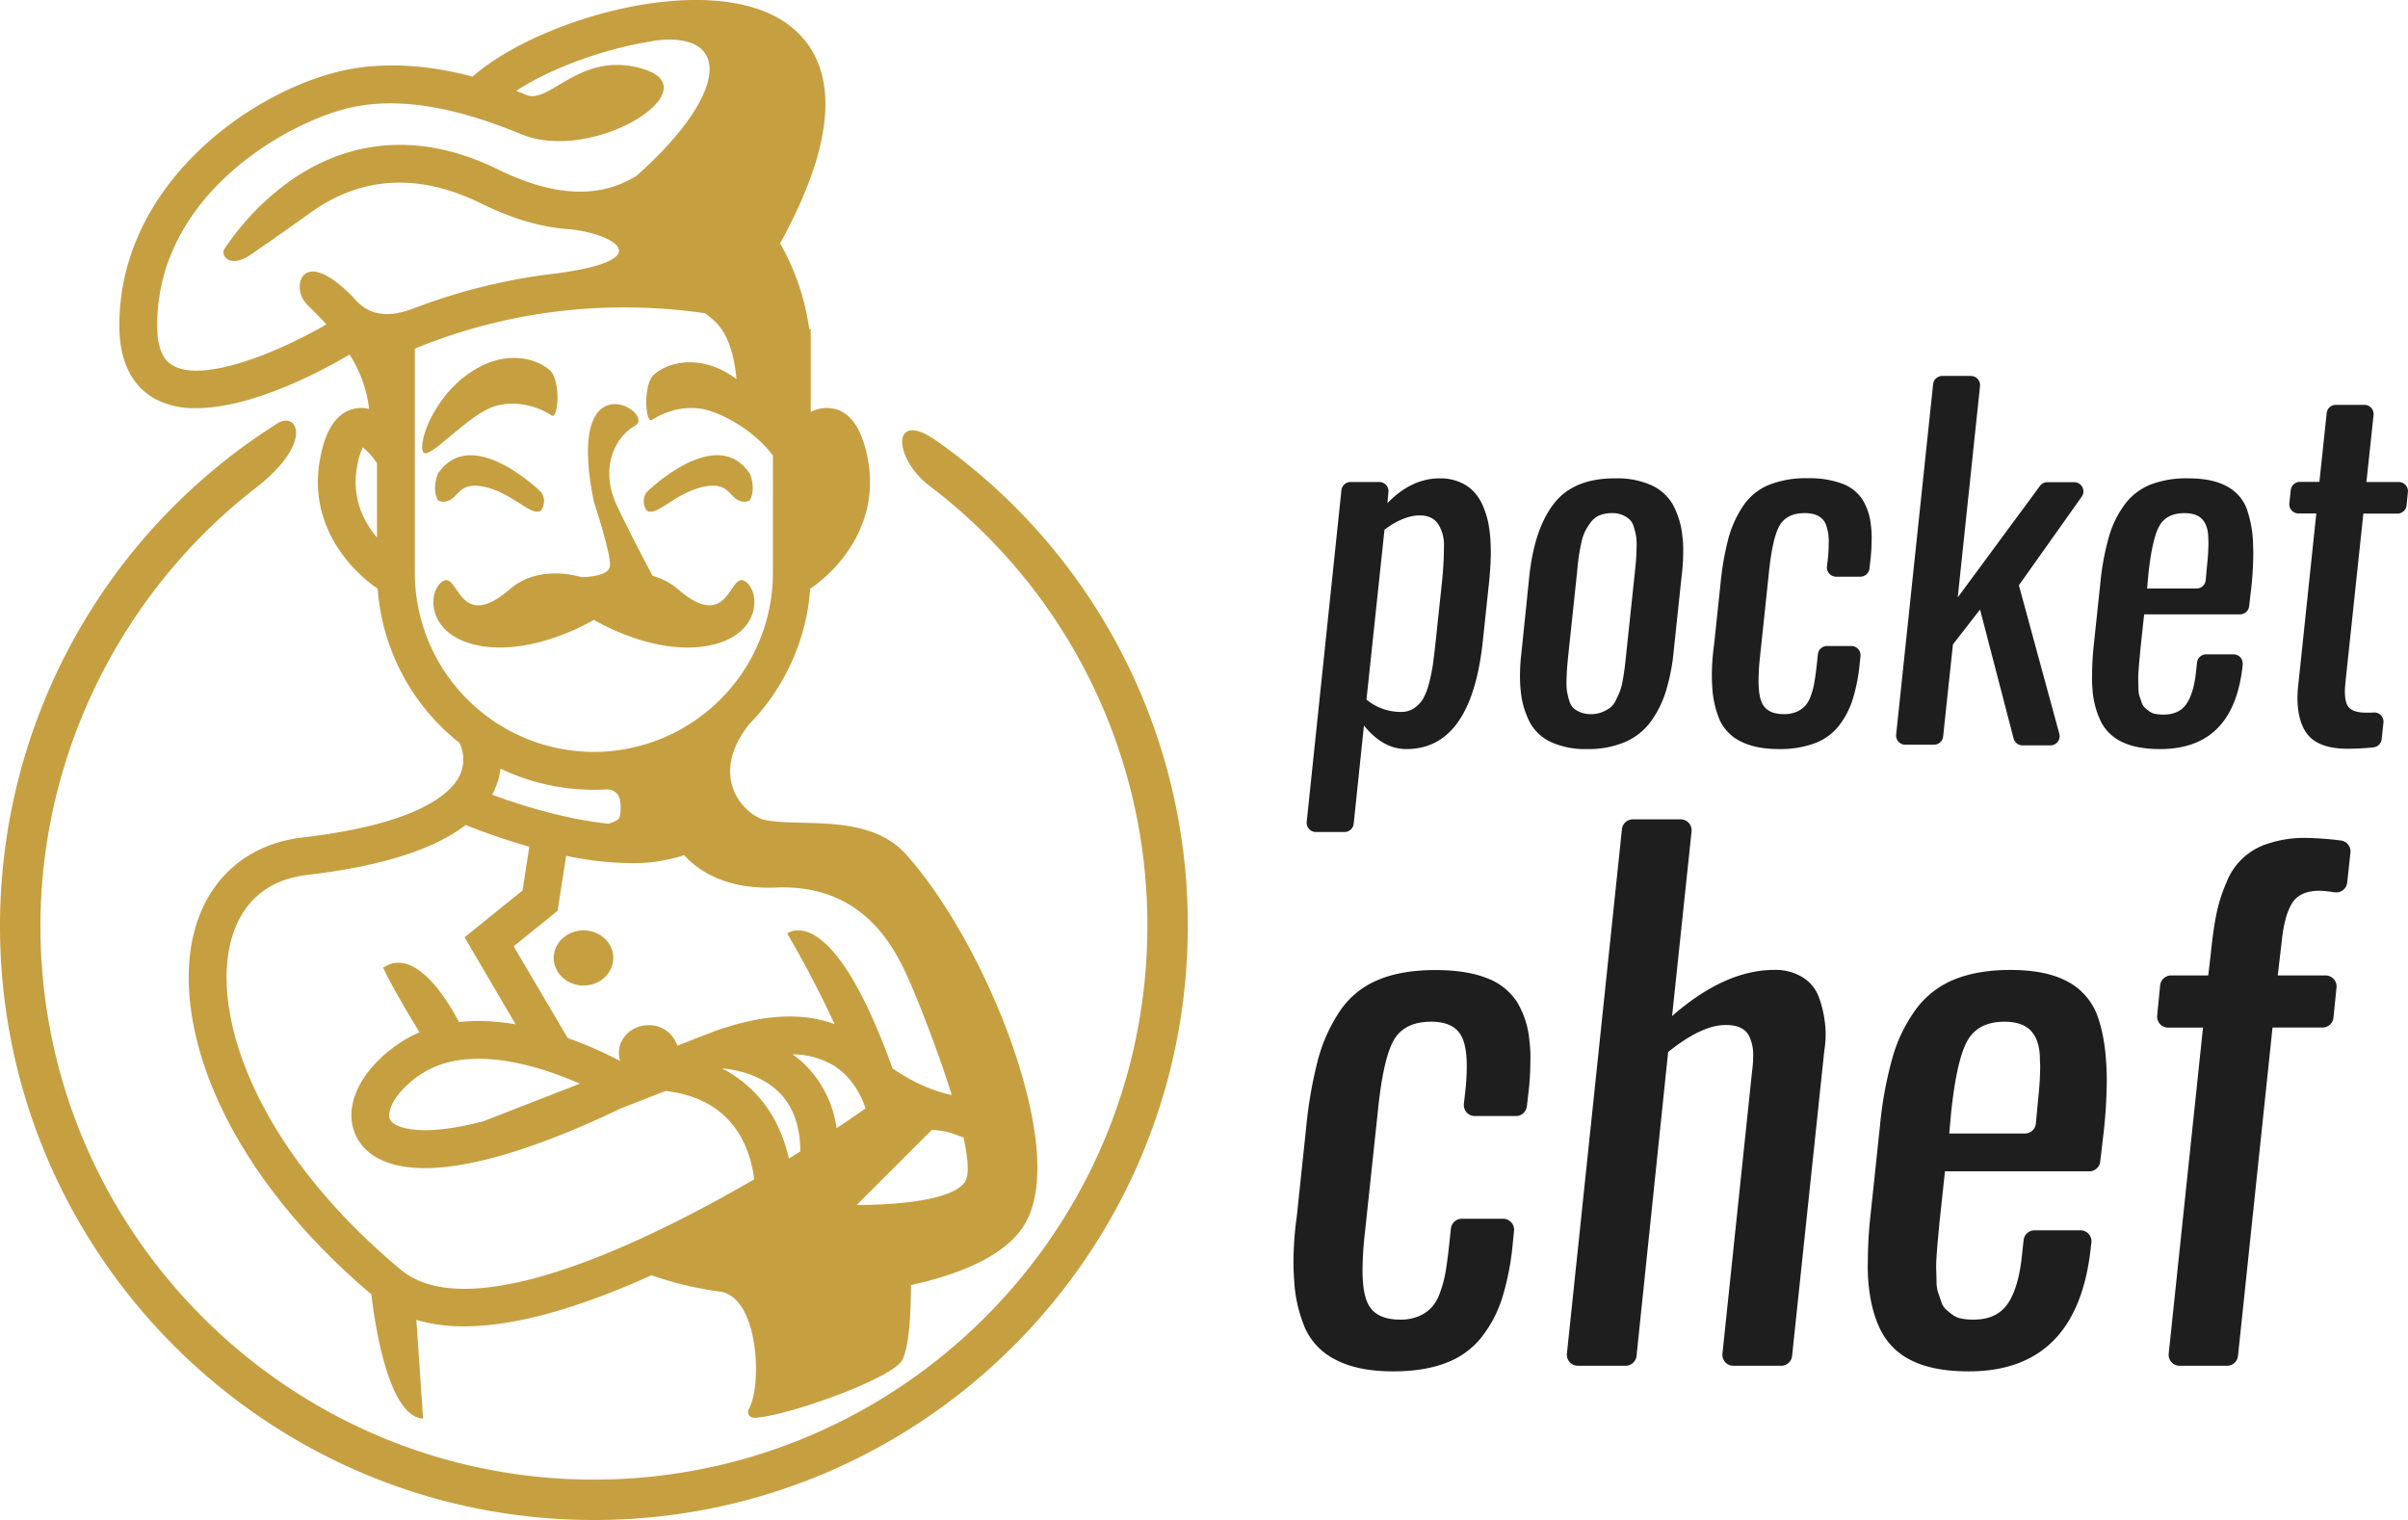 <svg xmlns="http://www.w3.org/2000/svg" viewBox="0 0 926.28 584.67"><defs><style>.cls-1{fill:#c69f41;}.cls-2{fill:#1e1e1e;}</style></defs><title>Asset 1</title><g id="Layer_2" data-name="Layer 2"><g id="Layer_1-2" data-name="Layer 1"><path class="cls-1" d="M286.5,223.53c-6.07-3.64-6,20.15-25.76,3.07a24.22,24.22,0,0,0-9.67-5.06c-2-3.73-8.54-16-13.8-27.13-6.3-13.3-1.54-25.76,7-30.66S217,137,228.45,193c0,0,6.86,20.86,6.16,24.92S223.83,222,223.83,222h0c-6.47-1.72-18.46-3.33-27.67,4.61-19.79,17.08-19.69-6.71-25.76-3.07s-6.72,21.15,14.37,24.88,43.68-10,43.68-10,22.59,13.78,43.67,10S292.56,227.16,286.5,223.53Z"/><path class="cls-1" d="M249.51,196.76c3.93.91,10.07-6.57,19.88-9.23s10.92,2.59,13.95,4.52,5.11.36,5.11.36c2.51-4.51,0-10.21,0-10.21-12.74-19.25-39.23,6.66-39.23,6.66C246.47,191.31,247.77,196.36,249.51,196.76Z"/><path class="cls-1" d="M212.22,159.82c2.59,1.7,3.54-13.38-.59-17.27-4.56-4.3-15.07-7.53-26.46-1.77-18,9.1-24.64,29.95-22.36,33.17s17.06-14.41,27.29-17.63C198.3,153.74,206.77,156.23,212.22,159.82Z"/><path class="cls-1" d="M168.45,182.2s-2.51,5.7,0,10.21c0,0,2.07,1.56,5.11-.36s4.14-7.19,13.95-4.52,16,10.14,19.87,9.23c1.75-.4,3.05-5.45.3-7.9C207.68,188.86,181.18,163,168.45,182.2Z"/><path class="cls-1" d="M389,400.88c-9.87-27.74-25.39-55.43-40.51-72.28-10.27-11.44-26.78-11.83-40.05-12.14-5.22-.12-10.15-.23-13.9-1-4.2-.82-10-5.27-12.46-11.9-2.85-7.67-.74-16.33,6.11-25h0a83.2,83.2,0,0,0,23.48-52.11c11.3-7.67,26.83-25.27,22.14-50C331.32,163.5,326,156.93,318,156.93a14.19,14.19,0,0,0-6.14,1.5V126.65h-.55A93.55,93.55,0,0,0,300.09,93.6C328.24,42.42,317.14,19.35,302.57,9,273.4-11.7,207.72,6.74,181.77,29.47c-15.05-4-33.08-6.23-50.73-2.11-35.5,8.28-85.38,44.23-85.13,98.21.07,16.78,7.48,24.4,13.67,27.84A32.56,32.56,0,0,0,75.47,157c22.46,0,50.58-15.62,59-20.62A49.41,49.41,0,0,1,142,157.32a12.52,12.52,0,0,0-5.22-.2c-10.32,1.81-12.82,15-13.64,19.32-4.7,24.72,10.84,42.32,22.14,50a83.32,83.32,0,0,0,31.49,59.33,14.54,14.54,0,0,1,.05,12.55c-3.25,6.64-15.41,18.56-60.44,23.82C96,324.5,81.05,337,75.27,356.4c-10,33.61,7.11,90.18,67.58,141.49.91,7.76,5.91,47,19.9,47.79l-2.59-38a63.3,63.3,0,0,0,18.38,2.49c19,0,43.12-6.57,72.06-19.65a134.44,134.44,0,0,0,27.17,6.41h0c14.54,3.55,15.17,36.78,10.31,45-.69,1.18-.46,3.73,3,3.39,14.21-1.38,51.64-15.19,55.76-21.84,2.84-4.59,3.53-18.08,3.59-29.2,16.9-3.67,36.75-10.72,44.13-24.07C404.69,452,395.41,418.94,389,400.88ZM299.21,433.2a47.58,47.58,0,0,0-21.28-22.12l.21-.08c3.67.32,14.79,1.93,22.19,9.84,5,5.33,7.49,12.74,7.52,22.07q-2.16,1.35-4.4,2.72A57.21,57.21,0,0,0,299.21,433.2Zm-113.28-1.91c-10,2.62-17.28,3.44-22.48,3.44-7.4,0-12.73-1.8-13.59-4.59-.93-3,2.11-10.2,11.75-16.74,6-4.08,13.57-6.15,22.46-6.15,14.07,0,28.72,5.08,39,9.58ZM137.42,179.15a26.48,26.48,0,0,1,2.15-7.11,28.88,28.88,0,0,1,5.45,6.13v28.57C139.79,200.6,135.1,191.39,137.42,179.15ZM311,410.91a40.51,40.51,0,0,0-6.13-5.35,31,31,0,0,1,15.41,4.07c7.59,4.52,11.13,12.07,12.67,16.72-3.35,2.35-7.1,4.91-11.16,7.6A42.31,42.31,0,0,0,311,410.91Zm60.26,43.59c-6.06,9.52-41.71,9-41.71,9l28.92-28.91c6.56.41,8.44,1.69,12.15,2.93C372.37,445.51,372.92,451.86,371.23,454.5ZM228.45,289.23a69,69,0,0,1-68.88-68.88V134.11a211.32,211.32,0,0,1,80.83-15.86,213.72,213.72,0,0,1,30.75,2.23c1.22.89,2.39,1.82,3.5,2.81,5.7,5.15,7.86,14,8.66,22.49a39.73,39.73,0,0,0-5.43-3.32c-11.39-5.76-21.9-2.53-26.45,1.77-4.13,3.89-3.18,19-.59,17.27,5.44-3.59,13.91-6.08,22.11-3.5s18.4,9.16,24.37,17.23h0v45.12A69,69,0,0,1,228.45,289.23Zm-35.9,6.43a83,83,0,0,0,35.9,8.13c1.63,0,3.25-.07,4.86-.16v0a5.05,5.05,0,0,1,5,3.31,16.8,16.8,0,0,1,.14,7c-.18,1.08-1,1.78-4.35,2.9-15.67-1.56-32.89-6.72-44.79-11.16.25-.45.49-.91.71-1.38A28,28,0,0,0,192.55,295.66Zm25.24,33.52,1.17.24A123.1,123.1,0,0,0,242.68,332a62.11,62.11,0,0,0,20.51-3.08c5.54,6.17,16.17,13.28,35.53,12.47,33.6-1.4,45.64,23.8,50.68,35,2.77,6.16,10.94,26.32,16.72,44.78-12.29-2.41-22.82-10.27-22.82-10.27h0c-23.6-65.73-40.49-51.81-40.49-51.81.15.26,9.59,16,18.22,34.85-12.57-4.72-28.16-3.78-46.52,2.85l-14,5.44a11.3,11.3,0,0,0-11-7.9c-6.32,0-11.44,4.75-11.44,10.62a10.06,10.06,0,0,0,.51,3.16,156.56,156.56,0,0,0-20.19-8.82L197.59,364l16.9-13.65ZM136.25,114.83l-1-1.12c-19.37-19.35-23.11-3.29-17.69,2.78,1.65,1.85,4.64,4.63,8,8.28-17.78,10.36-46.88,22.58-58.92,15.9-1.51-.84-6.12-3.39-6.18-15.17-.22-50.36,49.68-78.32,73.88-84,25-5.84,52,4.38,66.45,10.22,27.38,11.06,71.94-16.8,47.4-24.92s-36.57,13.56-45.74,9.71c-1.24-.51-2.54-1-3.89-1.57,13.81-9,35.12-16.75,54.92-19.5,27.6-2.61,26.78,20.56-8.43,52v.06a42.69,42.69,0,0,1-6.13,3.17c-13,5.44-28.9,3.59-47.29-5.47C155.54,47.46,128,57.91,111.29,69.8a101.29,101.29,0,0,0-25,26c-1.48,2.25,1.91,7.89,10.38,2,7.54-5.23,8-5.47,23-16.15,19.64-14,41.67-15.09,65.47-3.36q17.73,8.73,33.37,9.84l.06,0c15.8,1.33,36.52,11.41-4.17,17h0A224.33,224.33,0,0,0,160,118.29s0,0,0-.05C146.84,123.71,140.2,119.41,136.25,114.83Zm17.92,373.56C97.47,441.14,80.76,389,89.23,360.56c4.15-14,14.12-22.26,28.82-24,28.35-3.31,48.79-9.75,61.07-19.22a254.08,254.08,0,0,0,24.48,8.33L201,342.53l-22.29,18L198.35,394a86.25,86.25,0,0,0-14.28-1.28,67.89,67.89,0,0,0-7.51.42c-4.85-9.2-17.09-29-29.18-20.93,3.26,6.95,9.57,17.64,14,24.86a47.57,47.57,0,0,0-7.91,4.31c-13.9,9.43-20.76,22.41-17.49,33.07,1.71,5.55,7.55,14.87,27.51,14.87h0c18.12,0,44.12-8,75.39-23L256,419.64c14.29,1.67,24.35,8.18,29.9,19.4a45,45,0,0,1,4.2,14.6C242.14,481.49,179.39,509.41,154.17,488.39Z"/><path class="cls-1" d="M224.47,379.09c6.32,0,11.44-4.75,11.44-10.61s-5.12-10.62-11.44-10.62S213,362.61,213,368.48,218.16,379.09,224.47,379.09Z"/><path class="cls-1" d="M228.45,584.67C102.48,584.67,0,482.19,0,356.23a228.34,228.34,0,0,1,106-192.9c7.78-5.93,15.65,6-7.18,24C46.93,227.36,15.55,290,15.55,356.23c0,117.39,95.5,212.9,212.9,212.9s212.9-95.51,212.9-212.9a211.87,211.87,0,0,0-84-169.51c-13.78-10.49-14.75-29.93,3.34-16.83A227.38,227.38,0,0,1,456.9,356.23C456.9,482.19,354.42,584.67,228.45,584.67Z"/><path class="cls-2" d="M502.65,316.12,516,188.57a3.54,3.54,0,0,1,3.52-3.17h11.05a3.55,3.55,0,0,1,3.53,3.88l-.41,4.25Q543,183.95,553.9,184a18.88,18.88,0,0,1,7.74,1.5,16,16,0,0,1,5.47,3.8,19.44,19.44,0,0,1,3.51,5.73,33.39,33.39,0,0,1,2,6.76,54.24,54.24,0,0,1,.77,7.36c.06,1.54.09,3,.09,4.27-.06,1-.09,1.88-.09,2.74-.11,2-.26,4.08-.43,6.24l-2.56,24.12Q566,288.13,541,288.13q-9.06,0-16.33-9.07l-3.95,37.8a3.54,3.54,0,0,1-3.52,3.17h-11A3.54,3.54,0,0,1,502.65,316.12Zm36.28-42.28a8.77,8.77,0,0,0,5.05-1.45,11.58,11.58,0,0,0,3.42-3.59,24.39,24.39,0,0,0,2.31-6,64,64,0,0,0,1.5-7.32q.46-3.42,1.06-8.89l2.57-24.21q.6-6.84.6-12.23a14.85,14.85,0,0,0-2.27-8.64c-1.51-2.16-3.83-3.25-7-3.25q-6.24,0-13.6,5.48l-6.93,65.34A20.49,20.49,0,0,0,538.93,273.84Z"/><path class="cls-2" d="M624.76,285.56a36.18,36.18,0,0,1-14.24,2.57,32.06,32.06,0,0,1-13.73-2.61,17.72,17.72,0,0,1-8.21-7.49,32.57,32.57,0,0,1-3.55-11.8,55.23,55.23,0,0,1-.34-6.33,75.79,75.79,0,0,1,.6-9.24l3-29.16q2-18.39,9.62-28T621.47,184a31.87,31.87,0,0,1,13.77,2.65,18.17,18.17,0,0,1,8.3,7.53,32,32,0,0,1,3.59,11.8,40.21,40.21,0,0,1,.34,6.5,73.12,73.12,0,0,1-.6,9.07l-3.08,29.16a75.73,75.73,0,0,1-3.12,15.61,39.25,39.25,0,0,1-6,11.68A24.06,24.06,0,0,1,624.76,285.56ZM608,274a10.37,10.37,0,0,0,4,.69,11.08,11.08,0,0,0,4.15-.73,13.41,13.41,0,0,0,3.12-1.67,7.71,7.71,0,0,0,2.27-2.9c.66-1.32,1.18-2.47,1.58-3.47a24,24,0,0,0,1.12-4.4q.51-2.91.72-4.62c.14-1.14.33-2.82.56-5.05l3.33-31.47c.23-2.17.39-3.85.48-5s.15-2.75.21-4.66a25.08,25.08,0,0,0-.17-4.41,28,28,0,0,0-.86-3.5,6.41,6.41,0,0,0-1.67-3,9.52,9.52,0,0,0-2.73-1.71,9.82,9.82,0,0,0-4-.73,12.68,12.68,0,0,0-4.7.81A7.91,7.91,0,0,0,612,200.8a24.07,24.07,0,0,0-2.26,3.55,19.77,19.77,0,0,0-1.54,4.83c-.43,2-.74,3.81-.94,5.26s-.42,3.44-.64,5.95l-3.34,31.47c-.23,2.23-.38,3.92-.47,5.09s-.16,2.7-.21,4.58a23.68,23.68,0,0,0,.17,4.36,27.89,27.89,0,0,0,.85,3.51,6.55,6.55,0,0,0,1.67,3A9.09,9.09,0,0,0,608,274Z"/><path class="cls-2" d="M684.42,288.13q-9.06,0-14.75-2.91a17.06,17.06,0,0,1-8.09-8.13,37.21,37.21,0,0,1-2.91-12.66c-.11-1.53-.17-3.16-.17-4.87a86.08,86.08,0,0,1,.86-11.63l2.48-23.52a109.9,109.9,0,0,1,3-17.24,42.31,42.31,0,0,1,5.64-12.49,22.11,22.11,0,0,1,9.84-8.12,38.23,38.23,0,0,1,15-2.61,36.12,36.12,0,0,1,13.34,2.1,15.84,15.84,0,0,1,7.78,6.11,23.25,23.25,0,0,1,3.25,10,34.74,34.74,0,0,1,.26,5.56,71,71,0,0,1-.51,8.21l-.32,2.77a3.55,3.55,0,0,1-3.52,3.13h-9.3a3.54,3.54,0,0,1-3.52-3.94l.24-2.05a63.65,63.65,0,0,0,.42-6.84,18.62,18.62,0,0,0-1.19-7.53q-1.89-4.09-8-4.1-7,0-9.75,4.87t-4.11,18.48l-3.34,31.65a87.64,87.64,0,0,0-.59,9.4c0,3.71.39,6.48,1.19,8.3q1.89,4.62,8.56,4.62a12.06,12.06,0,0,0,4.87-.9,9.74,9.74,0,0,0,3.34-2.31,11.68,11.68,0,0,0,2.18-3.93,29.93,29.93,0,0,0,1.32-5c.29-1.63.57-3.7.86-6.2l.51-4.72a3.54,3.54,0,0,1,3.52-3.15h9.33a3.53,3.53,0,0,1,3.52,3.89l-.29,2.86a68.77,68.77,0,0,1-2.73,13.9,32.49,32.49,0,0,1-5.39,10.18,21.22,21.22,0,0,1-9.2,6.59A38.22,38.22,0,0,1,684.42,288.13Z"/><path class="cls-2" d="M729.39,282.51l14.22-134.74a3.53,3.53,0,0,1,3.52-3.16h11a3.54,3.54,0,0,1,3.52,3.91l-8.57,81.27,31.62-42.87a3.54,3.54,0,0,1,2.83-1.44l10.33,0a3.53,3.53,0,0,1,2.9,5.58l-24.16,34.07,15.55,57.11a3.54,3.54,0,0,1-3.41,4.47H778a3.55,3.55,0,0,1-3.43-2.64l-12.91-49.62-10.43,13.43-3.77,35.41a3.54,3.54,0,0,1-3.52,3.17h-11A3.54,3.54,0,0,1,729.39,282.51Z"/><path class="cls-2" d="M830.93,288.13q-8.71,0-14.28-2.57a17.46,17.46,0,0,1-8.3-7.61,33.31,33.31,0,0,1-3.42-12.66,47.7,47.7,0,0,1-.17-5.82,108.54,108.54,0,0,1,.69-11.71l2.48-23.44a99.53,99.53,0,0,1,3.29-17.79A39,39,0,0,1,817.34,194a23.1,23.1,0,0,1,10-7.65A38.55,38.55,0,0,1,841.8,184q9.15,0,14.67,3a16.33,16.33,0,0,1,7.74,8.6,44.81,44.81,0,0,1,2.48,13.85c0,1,.08,2.09.08,3.17a129.54,129.54,0,0,1-1,15.39l-.59,5.16a3.54,3.54,0,0,1-3.52,3.14H824.78l-1.46,13.68c-.17,1.94-.3,3.34-.38,4.2s-.19,2.11-.3,3.76a35.93,35.93,0,0,0-.13,3.63c0,.77.06,1.83.09,3.17a9.63,9.63,0,0,0,.38,3c.23.63.5,1.41.81,2.35a4.89,4.89,0,0,0,1.24,2.1c.52.45,1.1.92,1.76,1.41a5.66,5.66,0,0,0,2.35,1,16.86,16.86,0,0,0,3.08.26q6.07,0,8.89-4.19c1.88-2.8,3.11-7,3.68-12.75l.34-3.09a3.54,3.54,0,0,1,3.52-3.15h10.52a3.54,3.54,0,0,1,3.51,4v.13Q859.33,288.12,830.93,288.13Zm-5-61.76h19a3.54,3.54,0,0,0,3.53-3.21l.55-5.94a81.56,81.56,0,0,0,.51-8.55c0-.8-.08-1.54-.08-2.23q-.18-4.44-2.35-6.75c-1.46-1.54-3.72-2.31-6.8-2.31q-6.85,0-9.62,4.87t-4.24,18.48Z"/><path class="cls-2" d="M903,288q-11.46,0-15.74-6-3.42-4.79-3.5-13.34a43.72,43.72,0,0,1,.25-4.62l7-66.54h-6.85a3.54,3.54,0,0,1-3.52-3.91l.54-5.07a3.54,3.54,0,0,1,3.52-3.17h7.5L895,158.89a3.53,3.53,0,0,1,3.52-3.16h11a3.53,3.53,0,0,1,3.51,3.91l-2.74,25.76h12.43a3.54,3.54,0,0,1,3.52,3.89l-.5,5.07a3.54,3.54,0,0,1-3.52,3.19H909.11l-6.93,65.26C902.07,264,902,265,902,266q0,3.86,1.2,5.65,1.62,2.47,7,2.48c1,0,2,0,2.95-.07a3.53,3.53,0,0,1,3.68,3.91l-.68,6.35a3.55,3.55,0,0,1-3.14,3.15A96,96,0,0,1,903,288Z"/><path class="cls-2" d="M536,527.5q-13.44,0-21.87-4.31a25.23,25.23,0,0,1-12-12.05,54.64,54.64,0,0,1-4.31-18.76q-.26-3.42-.26-7.22a128.31,128.31,0,0,1,1.27-17.24l3.68-34.87a164.79,164.79,0,0,1,4.5-25.54A62.49,62.49,0,0,1,515.35,389a32.66,32.66,0,0,1,14.58-12q9.06-3.87,22.24-3.87,12,0,19.78,3.11a23.64,23.64,0,0,1,11.54,9.06,34.54,34.54,0,0,1,4.81,14.83,51.48,51.48,0,0,1,.38,8.24,103.7,103.7,0,0,1-.76,12.17l-.58,5a4.22,4.22,0,0,1-4.19,3.74H567.3a4.22,4.22,0,0,1-4.19-4.7l.47-4.17a91.47,91.47,0,0,0,.64-10.15q0-7.35-1.78-11.15Q559.65,393,550.53,393q-10.41,0-14.46,7.23T530,427.6l-5,46.91a131.23,131.23,0,0,0-.88,13.94q0,8.25,1.77,12.3,2.79,6.84,12.68,6.84a17.91,17.91,0,0,0,7.23-1.33,14.36,14.36,0,0,0,4.94-3.42A17,17,0,0,0,554,497a45.9,45.9,0,0,0,2-7.35q.63-3.62,1.27-9.19l.85-7.9a4.24,4.24,0,0,1,4.2-3.77h15.88a4.22,4.22,0,0,1,4.2,4.65l-.54,5.37a101.79,101.79,0,0,1-4.06,20.6,47.8,47.8,0,0,1-8,15.08,31.39,31.39,0,0,1-13.63,9.77Q547.74,527.49,536,527.5Z"/><path class="cls-2" d="M602.74,520.68l21.17-201.74a4.23,4.23,0,0,1,4.2-3.79h18.38a4.23,4.23,0,0,1,4.2,4.67l-7.49,71q20.28-17.74,39.3-17.75a19.87,19.87,0,0,1,10.71,2.73,15,15,0,0,1,6.15,7,40.47,40.47,0,0,1,2.53,9.89,34.13,34.13,0,0,1,.38,5.2,37.78,37.78,0,0,1-.5,6.08L689.36,521.56a4.23,4.23,0,0,1-4.2,3.78H666.78a4.23,4.23,0,0,1-4.21-4.66L674,411.76a40.42,40.42,0,0,0,.38-5.33,16.56,16.56,0,0,0-1.52-7.86q-2.16-4.31-9-4.31-9.25,0-22.18,10.4l-12.16,116.9a4.23,4.23,0,0,1-4.2,3.78H606.94A4.22,4.22,0,0,1,602.74,520.68Z"/><path class="cls-2" d="M757.29,527.5q-12.93,0-21.17-3.81a25.83,25.83,0,0,1-12.3-11.28q-4.05-7.61-5.07-18.76a70.89,70.89,0,0,1-.25-8.62,164,164,0,0,1,1-17.37l3.68-34.73a146.52,146.52,0,0,1,4.88-26.37,58.45,58.45,0,0,1,9.06-18.51A34.25,34.25,0,0,1,751.9,376.7q8.94-3.61,21.49-3.61,13.56,0,21.74,4.37a24.19,24.19,0,0,1,11.48,12.74q3.17,8.37,3.67,20.54c.08,1.52.13,3.09.13,4.69a191.94,191.94,0,0,1-1.52,22.82l-1,8.55a4.23,4.23,0,0,1-4.2,3.75H748.16L746,470.83q-.39,4.31-.57,6.21t-.45,5.58c-.17,2.45-.23,4.25-.19,5.39s.09,2.7.13,4.69a14.54,14.54,0,0,0,.57,4.37c.34.93.74,2.09,1.21,3.49a7,7,0,0,0,1.83,3.1c.76.68,1.63,1.38,2.6,2.1a8.31,8.31,0,0,0,3.49,1.45,24.28,24.28,0,0,0,4.56.38q9,0,13.19-6.21t5.45-18.89l.6-5.49a4.22,4.22,0,0,1,4.2-3.76H800.3a4.22,4.22,0,0,1,4.19,4.75l-.17,1.33Q799.39,527.5,757.29,527.5ZM749.81,436h29.11a4.22,4.22,0,0,0,4.21-3.83l.91-9.74a119.34,119.34,0,0,0,.76-12.67c-.08-1.19-.13-2.29-.13-3.3q-.25-6.58-3.48-10T771.11,393q-10.14,0-14.26,7.23t-6.28,27.38Z"/><path class="cls-2" d="M834.23,520.68l13.2-125.41H834a4.22,4.22,0,0,1-4.2-4.65L830.94,379a4.24,4.24,0,0,1,4.2-3.8h14.31l1-8.62q.88-8.87,2.15-15.08a59.89,59.89,0,0,1,3.87-12.11,25,25,0,0,1,16.29-15,44.27,44.27,0,0,1,14.33-2.09,120.86,120.86,0,0,1,13.34,1,4.24,4.24,0,0,1,3.71,4.65l-1.25,11.53a4.2,4.2,0,0,1-4.83,3.72l-.33,0a39.32,39.32,0,0,0-5.45-.57q-7.6,0-10.58,4.76t-4,14.77l-1.52,13.05h18.4a4.22,4.22,0,0,1,4.2,4.65l-1.17,11.59a4.22,4.22,0,0,1-4.2,3.79H874.17L860.88,521.56a4.22,4.22,0,0,1-4.2,3.78H838.43A4.21,4.21,0,0,1,834.23,520.68Z"/></g></g></svg>